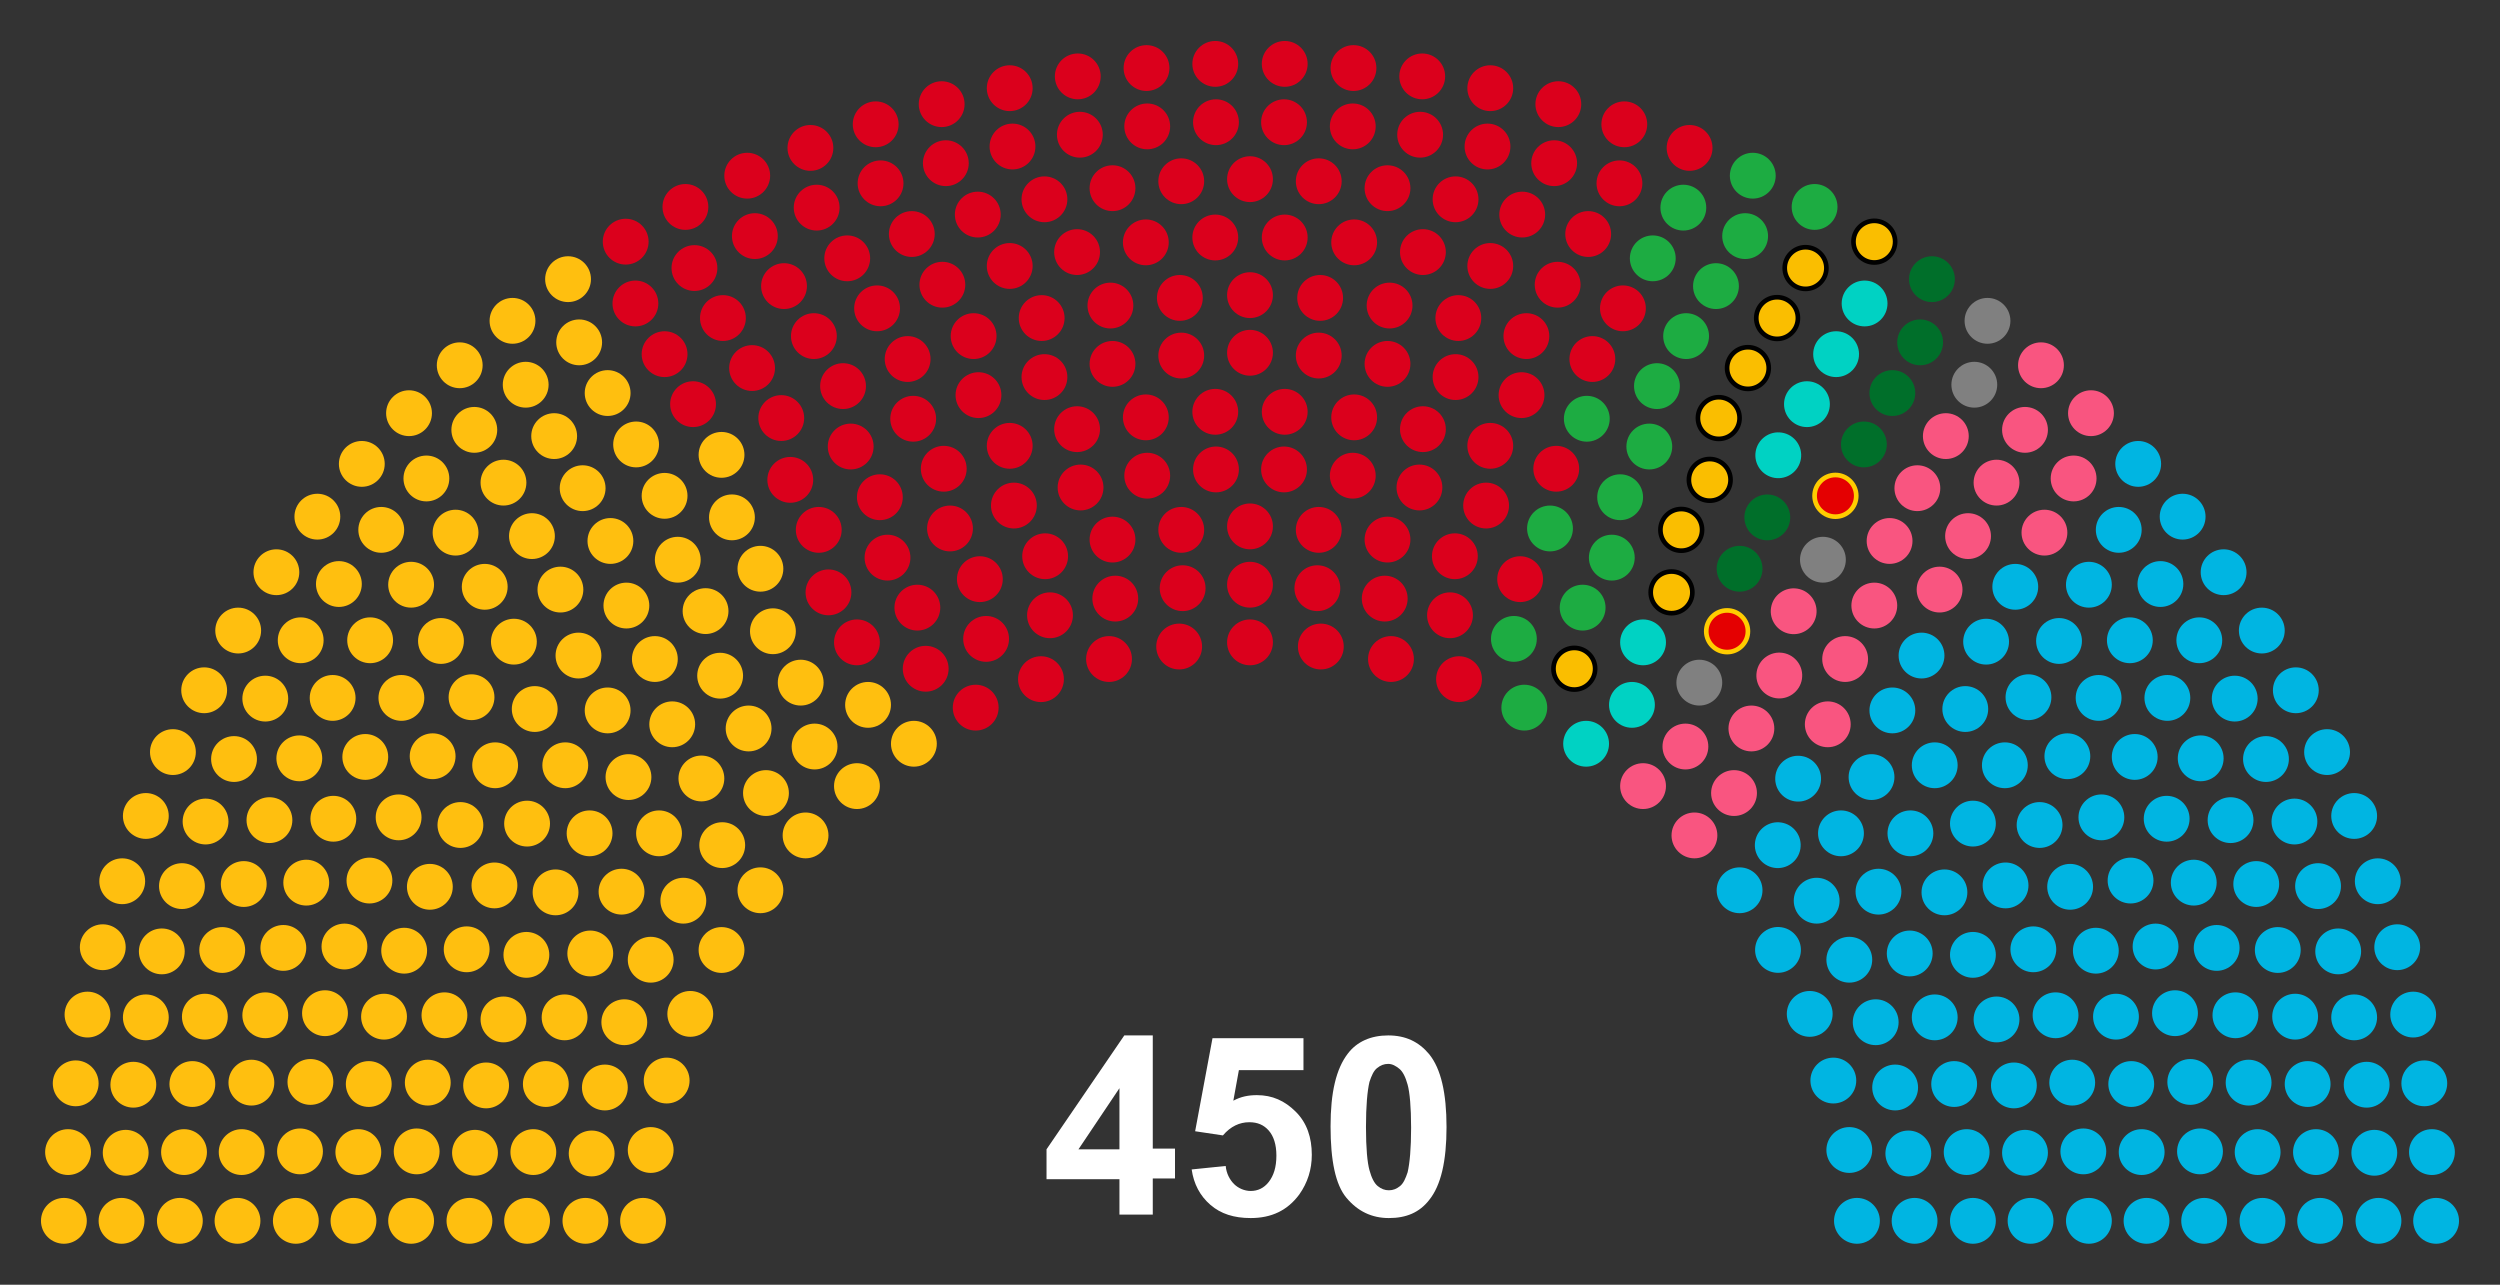<?xml version="1.0" encoding="utf-8"?>
<!-- Generator: Adobe Illustrator 27.0.0, SVG Export Plug-In . SVG Version: 6.00 Build 0)  -->
<svg version="1.1" id="레이어_1" xmlns:svg="http://www.w3.org/2000/svg"
	 xmlns="http://www.w3.org/2000/svg" xmlns:xlink="http://www.w3.org/1999/xlink" x="0px" y="0px" viewBox="0 0 360 185"
	 style="enable-background:new 0 0 360 185;" xml:space="preserve">
<rect x="0" y="0" width="360" height="185" fill="#333333" stroke="none"/>
<style type="text/css">
	.st0{enable-background:new    ;}
	.st1{fill:#FFFFFF;}
	.st2{fill:#FFBF0F;}
	.st3{fill:#DB001C;}
	.st4{fill:#1DAC42;}
	.st5{fill:#FABE00;stroke:#000000;stroke-width:0.67;}
	.st6{fill:#00D2C3;}
	.st7{fill:#006F2A;}
	.st8{fill:#E40001;stroke:#FFCC00;stroke-width:0.67;}
	.st9{fill:#808080;}
	.st10{fill:#F95580;}
	.st11{fill:#00B5E2;}
</style>
<g class="st0">
	<path class="st1" d="M161.2,175v-5.2h-10.5v-4.3l11.2-16.4h4.1v16.3h3.2v4.3H166v5.2H161.2z M161.2,165.5v-8.8l-5.9,8.8H161.2z"/>
	<path class="st1" d="M171.6,168.4l4.9-0.5c0.1,1.1,0.6,2,1.2,2.6s1.5,1,2.4,1c1,0,1.9-0.4,2.6-1.3s1.1-2.1,1.1-3.8
		c0-1.6-0.4-2.8-1.1-3.6s-1.6-1.2-2.8-1.2c-1.4,0-2.7,0.6-3.8,1.9l-4-0.6l2.5-13.4h13.1v4.6h-9.3l-0.8,4.4c1.1-0.6,2.2-0.8,3.4-0.8
		c2.2,0,4,0.8,5.6,2.4s2.3,3.7,2.3,6.2c0,2.1-0.6,4-1.8,5.7c-1.7,2.3-4,3.4-7,3.4c-2.4,0-4.3-0.6-5.8-1.9S171.9,170.5,171.6,168.4z"
		/>
	<path class="st1" d="M199.9,149.1c2.5,0,4.4,0.9,5.9,2.7c1.7,2.1,2.5,5.6,2.5,10.5c0,4.9-0.8,8.4-2.5,10.5
		c-1.4,1.8-3.3,2.6-5.8,2.6c-2.5,0-4.5-1-6.1-2.9s-2.3-5.4-2.3-10.3c0-4.9,0.8-8.3,2.5-10.5C195.4,150,197.4,149.1,199.9,149.1z
		 M199.9,153.2c-0.6,0-1.1,0.2-1.6,0.6s-0.8,1.1-1.1,2c-0.3,1.3-0.5,3.4-0.5,6.5s0.2,5.1,0.5,6.2s0.7,1.9,1.2,2.3s1,0.6,1.6,0.6
		s1.1-0.2,1.6-0.6s0.8-1.1,1.1-2c0.3-1.3,0.5-3.4,0.5-6.4s-0.2-5.1-0.5-6.2s-0.7-1.9-1.2-2.3S200.5,153.2,199.9,153.2z"/>
</g>
<g id="_x30_-Party-1">
	<circle class="st2" cx="9.2" cy="175.8" r="3.3"/>
	<circle class="st2" cx="17.5" cy="175.8" r="3.3"/>
	<circle class="st2" cx="25.9" cy="175.8" r="3.3"/>
	<circle class="st2" cx="34.2" cy="175.8" r="3.3"/>
	<circle class="st2" cx="42.6" cy="175.8" r="3.3"/>
	<circle class="st2" cx="50.9" cy="175.8" r="3.3"/>
	<circle class="st2" cx="59.2" cy="175.8" r="3.3"/>
	<circle class="st2" cx="67.6" cy="175.8" r="3.3"/>
	<circle class="st2" cx="75.9" cy="175.8" r="3.3"/>
	<circle class="st2" cx="84.3" cy="175.8" r="3.3"/>
	<circle class="st2" cx="92.6" cy="175.8" r="3.3"/>
	<circle class="st2" cx="9.8" cy="165.9" r="3.3"/>
	<circle class="st2" cx="18.1" cy="166" r="3.3"/>
	<circle class="st2" cx="26.5" cy="165.9" r="3.3"/>
	<circle class="st2" cx="34.8" cy="165.9" r="3.3"/>
	<circle class="st2" cx="43.2" cy="165.8" r="3.3"/>
	<circle class="st2" cx="51.6" cy="165.9" r="3.3"/>
	<circle class="st2" cx="60" cy="165.8" r="3.3"/>
	<circle class="st2" cx="68.4" cy="166" r="3.3"/>
	<circle class="st2" cx="76.8" cy="165.9" r="3.3"/>
	<circle class="st2" cx="10.9" cy="156" r="3.3"/>
	<circle class="st2" cx="85.2" cy="166.1" r="3.3"/>
	<circle class="st2" cx="19.2" cy="156.2" r="3.3"/>
	<circle class="st2" cx="27.7" cy="156.1" r="3.3"/>
	<circle class="st2" cx="93.7" cy="165.6" r="3.3"/>
	<circle class="st2" cx="36.2" cy="155.9" r="3.3"/>
	<circle class="st2" cx="44.7" cy="155.8" r="3.3"/>
	<circle class="st2" cx="53.1" cy="156.1" r="3.3"/>
	<circle class="st2" cx="12.6" cy="146.1" r="3.3"/>
	<circle class="st2" cx="61.6" cy="155.9" r="3.3"/>
	<circle class="st2" cx="21" cy="146.5" r="3.3"/>
	<circle class="st2" cx="70" cy="156.3" r="3.3"/>
	<circle class="st2" cx="29.5" cy="146.4" r="3.3"/>
	<circle class="st2" cx="78.6" cy="156.1" r="3.3"/>
	<circle class="st2" cx="38.2" cy="146.2" r="3.3"/>
	<circle class="st2" cx="87.1" cy="156.6" r="3.3"/>
	<circle class="st2" cx="46.8" cy="145.9" r="3.3"/>
	<circle class="st2" cx="14.8" cy="136.4" r="3.3"/>
	<circle class="st2" cx="55.3" cy="146.4" r="3.3"/>
	<circle class="st2" cx="23.3" cy="137" r="3.3"/>
	<circle class="st2" cx="96" cy="155.6" r="3.3"/>
	<circle class="st2" cx="64" cy="146.2" r="3.3"/>
	<circle class="st2" cx="32" cy="136.8" r="3.3"/>
	<circle class="st2" cx="72.5" cy="146.8" r="3.3"/>
	<circle class="st2" cx="40.8" cy="136.5" r="3.3"/>
	<circle class="st2" cx="17.6" cy="126.9" r="3.3"/>
	<circle class="st2" cx="49.6" cy="136.3" r="3.3"/>
	<circle class="st2" cx="81.3" cy="146.5" r="3.3"/>
	<circle class="st2" cx="26.2" cy="127.6" r="3.3"/>
	<circle class="st2" cx="58.2" cy="136.9" r="3.3"/>
	<circle class="st2" cx="35.1" cy="127.3" r="3.3"/>
	<circle class="st2" cx="89.9" cy="147.2" r="3.3"/>
	<circle class="st2" cx="67.2" cy="136.7" r="3.3"/>
	<circle class="st2" cx="44.1" cy="127.1" r="3.3"/>
	<circle class="st2" cx="21" cy="117.5" r="3.3"/>
	<circle class="st2" cx="75.8" cy="137.5" r="3.3"/>
	<circle class="st2" cx="29.6" cy="118.3" r="3.3"/>
	<circle class="st2" cx="53.2" cy="126.8" r="3.3"/>
	<circle class="st2" cx="99.4" cy="146" r="3.3"/>
	<circle class="st2" cx="38.8" cy="118.1" r="3.3"/>
	<circle class="st2" cx="61.9" cy="127.7" r="3.3"/>
	<circle class="st2" cx="85" cy="137.3" r="3.3"/>
	<circle class="st2" cx="24.9" cy="108.3" r="3.3"/>
	<circle class="st2" cx="48" cy="117.9" r="3.3"/>
	<circle class="st2" cx="71.2" cy="127.5" r="3.3"/>
	<circle class="st2" cx="33.7" cy="109.3" r="3.3"/>
	<circle class="st2" cx="93.7" cy="138.2" r="3.3"/>
	<circle class="st2" cx="57.4" cy="117.7" r="3.3"/>
	<circle class="st2" cx="80" cy="128.5" r="3.3"/>
	<circle class="st2" cx="43.1" cy="109.2" r="3.3"/>
	<circle class="st2" cx="29.4" cy="99.4" r="3.3"/>
	<circle class="st2" cx="66.3" cy="118.8" r="3.3"/>
	<circle class="st2" cx="52.6" cy="109" r="3.3"/>
	<circle class="st2" cx="38.2" cy="100.6" r="3.3"/>
	<circle class="st2" cx="103.9" cy="136.8" r="3.3"/>
	<circle class="st2" cx="89.5" cy="128.4" r="3.3"/>
	<circle class="st2" cx="75.9" cy="118.6" r="3.3"/>
	<circle class="st2" cx="47.9" cy="100.5" r="3.3"/>
	<circle class="st2" cx="62.3" cy="108.9" r="3.3"/>
	<circle class="st2" cx="34.3" cy="90.8" r="3.3"/>
	<circle class="st2" cx="98.4" cy="129.7" r="3.3"/>
	<circle class="st2" cx="84.9" cy="120" r="3.3"/>
	<circle class="st2" cx="71.3" cy="110.2" r="3.3"/>
	<circle class="st2" cx="43.3" cy="92.2" r="3.3"/>
	<circle class="st2" cx="57.8" cy="100.5" r="3.3"/>
	<circle class="st2" cx="53.3" cy="92.2" r="3.3"/>
	<circle class="st2" cx="39.8" cy="82.4" r="3.3"/>
	<circle class="st2" cx="94.9" cy="120" r="3.3"/>
	<circle class="st2" cx="81.4" cy="110.2" r="3.3"/>
	<circle class="st2" cx="67.9" cy="100.4" r="3.3"/>
	<circle class="st2" cx="48.8" cy="84.1" r="3.3"/>
	<circle class="st2" cx="109.5" cy="128.2" r="3.3"/>
	<circle class="st2" cx="63.5" cy="92.3" r="3.3"/>
	<circle class="st2" cx="77" cy="102.1" r="3.3"/>
	<circle class="st2" cx="90.5" cy="111.9" r="3.3"/>
	<circle class="st2" cx="104" cy="121.7" r="3.3"/>
	<circle class="st2" cx="45.7" cy="74.4" r="3.3"/>
	<circle class="st2" cx="59.2" cy="84.2" r="3.3"/>
	<circle class="st2" cx="74" cy="92.4" r="3.3"/>
	<circle class="st2" cx="54.9" cy="76.3" r="3.3"/>
	<circle class="st2" cx="87.5" cy="102.3" r="3.3"/>
	<circle class="st2" cx="101" cy="112.1" r="3.3"/>
	<circle class="st2" cx="69.8" cy="84.5" r="3.3"/>
	<circle class="st2" cx="83.3" cy="94.4" r="3.3"/>
	<circle class="st2" cx="52.1" cy="66.8" r="3.3"/>
	<circle class="st2" cx="65.6" cy="76.7" r="3.3"/>
	<circle class="st2" cx="96.8" cy="104.3" r="3.3"/>
	<circle class="st2" cx="116" cy="120.3" r="3.3"/>
	<circle class="st2" cx="61.4" cy="68.9" r="3.3"/>
	<circle class="st2" cx="110.3" cy="114.2" r="3.3"/>
	<circle class="st2" cx="80.7" cy="84.9" r="3.3"/>
	<circle class="st2" cx="94.3" cy="94.9" r="3.3"/>
	<circle class="st2" cx="76.6" cy="77.2" r="3.3"/>
	<circle class="st2" cx="58.9" cy="59.5" r="3.3"/>
	<circle class="st2" cx="72.5" cy="69.5" r="3.3"/>
	<circle class="st2" cx="90.2" cy="87.2" r="3.3"/>
	<circle class="st2" cx="107.8" cy="104.9" r="3.3"/>
	<circle class="st2" cx="68.3" cy="61.9" r="3.3"/>
	<circle class="st2" cx="103.7" cy="97.3" r="3.3"/>
	<circle class="st2" cx="87.9" cy="77.9" r="3.3"/>
	<circle class="st2" cx="66.2" cy="52.6" r="3.3"/>
	<circle class="st2" cx="83.9" cy="70.3" r="3.3"/>
	<circle class="st2" cx="117.3" cy="107.5" r="3.3"/>
	<circle class="st2" cx="79.8" cy="62.8" r="3.3"/>
	<circle class="st2" cx="101.6" cy="88" r="3.3"/>
	<circle class="st2" cx="123.4" cy="113.2" r="3.3"/>
	<circle class="st2" cx="75.7" cy="55.4" r="3.3"/>
	<circle class="st2" cx="97.6" cy="80.6" r="3.3"/>
	<circle class="st2" cx="73.8" cy="46.2" r="3.3"/>
	<circle class="st2" cx="115.3" cy="98.3" r="3.3"/>
	<circle class="st2" cx="95.7" cy="71.4" r="3.3"/>
	<circle class="st2" cx="111.3" cy="90.9" r="3.3"/>
	<circle class="st2" cx="91.6" cy="64" r="3.3"/>
	<circle class="st2" cx="87.5" cy="56.6" r="3.3"/>
	<circle class="st2" cx="83.4" cy="49.3" r="3.3"/>
	<circle class="st2" cx="109.5" cy="81.9" r="3.3"/>
	<circle class="st2" cx="105.4" cy="74.5" r="3.3"/>
	<circle class="st2" cx="81.8" cy="40.2" r="3.3"/>
	<circle class="st2" cx="125" cy="101.5" r="3.3"/>
	<circle class="st2" cx="103.9" cy="65.5" r="3.3"/>
	<circle class="st2" cx="131.6" cy="107.1" r="3.3"/>
</g>
<g id="_x31_-Party-2">
	<circle class="st3" cx="99.8" cy="58.2" r="3.3"/>
	<circle class="st3" cx="95.7" cy="51" r="3.3"/>
	<circle class="st3" cx="91.5" cy="43.7" r="3.3"/>
	<circle class="st3" cx="123.4" cy="92.5" r="3.3"/>
	<circle class="st3" cx="119.3" cy="85.3" r="3.3"/>
	<circle class="st3" cx="90.1" cy="34.8" r="3.3"/>
	<circle class="st3" cx="117.9" cy="76.3" r="3.3"/>
	<circle class="st3" cx="113.8" cy="69.1" r="3.3"/>
	<circle class="st3" cx="100" cy="38.6" r="3.3"/>
	<circle class="st3" cx="104.1" cy="45.8" r="3.3"/>
	<circle class="st3" cx="108.3" cy="53" r="3.3"/>
	<circle class="st3" cx="112.5" cy="60.2" r="3.3"/>
	<circle class="st3" cx="133.3" cy="96.3" r="3.3"/>
	<circle class="st3" cx="98.7" cy="29.8" r="3.3"/>
	<circle class="st3" cx="127.8" cy="80.3" r="3.3"/>
	<circle class="st3" cx="132.1" cy="87.5" r="3.3"/>
	<circle class="st3" cx="140.5" cy="101.9" r="3.3"/>
	<circle class="st3" cx="122.5" cy="64.3" r="3.3"/>
	<circle class="st3" cx="126.7" cy="71.6" r="3.3"/>
	<circle class="st3" cx="108.7" cy="34" r="3.3"/>
	<circle class="st3" cx="112.9" cy="41.2" r="3.3"/>
	<circle class="st3" cx="117.2" cy="48.4" r="3.3"/>
	<circle class="st3" cx="121.4" cy="55.6" r="3.3"/>
	<circle class="st3" cx="107.6" cy="25.3" r="3.3"/>
	<circle class="st3" cx="142" cy="92" r="3.3"/>
	<circle class="st3" cx="136.8" cy="76.1" r="3.3"/>
	<circle class="st3" cx="117.6" cy="29.9" r="3.3"/>
	<circle class="st3" cx="122" cy="37.2" r="3.3"/>
	<circle class="st3" cx="131.5" cy="60.3" r="3.3"/>
	<circle class="st3" cx="141.1" cy="83.4" r="3.3"/>
	<circle class="st3" cx="116.7" cy="21.3" r="3.3"/>
	<circle class="st3" cx="126.3" cy="44.4" r="3.3"/>
	<circle class="st3" cx="135.9" cy="67.5" r="3.3"/>
	<circle class="st3" cx="130.7" cy="51.7" r="3.3"/>
	<circle class="st3" cx="149.9" cy="97.8" r="3.3"/>
	<circle class="st3" cx="126.8" cy="26.4" r="3.3"/>
	<circle class="st3" cx="131.3" cy="33.7" r="3.3"/>
	<circle class="st3" cx="126.1" cy="17.9" r="3.3"/>
	<circle class="st3" cx="135.7" cy="41" r="3.3"/>
	<circle class="st3" cx="140.9" cy="56.9" r="3.3"/>
	<circle class="st3" cx="146" cy="72.8" r="3.3"/>
	<circle class="st3" cx="151.2" cy="88.6" r="3.3"/>
	<circle class="st3" cx="140.2" cy="48.4" r="3.3"/>
	<circle class="st3" cx="145.4" cy="64.2" r="3.3"/>
	<circle class="st3" cx="150.5" cy="80.1" r="3.3"/>
	<circle class="st3" cx="136.2" cy="23.5" r="3.3"/>
	<circle class="st3" cx="135.6" cy="15" r="3.3"/>
	<circle class="st3" cx="140.8" cy="30.9" r="3.3"/>
	<circle class="st3" cx="145.4" cy="38.3" r="3.3"/>
	<circle class="st3" cx="159.7" cy="94.9" r="3.3"/>
	<circle class="st3" cx="150.4" cy="54.3" r="3.3"/>
	<circle class="st3" cx="150" cy="45.8" r="3.3"/>
	<circle class="st3" cx="155.6" cy="70.2" r="3.3"/>
	<circle class="st3" cx="145.8" cy="21.1" r="3.3"/>
	<circle class="st3" cx="155.1" cy="61.8" r="3.3"/>
	<circle class="st3" cx="145.4" cy="12.7" r="3.3"/>
	<circle class="st3" cx="160.6" cy="86.2" r="3.3"/>
	<circle class="st3" cx="150.4" cy="28.7" r="3.3"/>
	<circle class="st3" cx="160.2" cy="77.7" r="3.3"/>
	<circle class="st3" cx="155.1" cy="36.3" r="3.3"/>
	<circle class="st3" cx="160.2" cy="52.4" r="3.3"/>
	<circle class="st3" cx="155.5" cy="19.4" r="3.3"/>
	<circle class="st3" cx="159.9" cy="44" r="3.3"/>
	<circle class="st3" cx="155.2" cy="11" r="3.3"/>
	<circle class="st3" cx="165.2" cy="68.5" r="3.3"/>
	<circle class="st3" cx="160.2" cy="27.1" r="3.3"/>
	<circle class="st3" cx="165" cy="60.1" r="3.3"/>
	<circle class="st3" cx="169.8" cy="93.1" r="3.3"/>
	<circle class="st3" cx="165" cy="34.9" r="3.3"/>
	<circle class="st3" cx="170.3" cy="84.7" r="3.3"/>
	<circle class="st3" cx="170.1" cy="76.3" r="3.3"/>
	<circle class="st3" cx="165.2" cy="18.2" r="3.3"/>
	<circle class="st3" cx="165.1" cy="9.8" r="3.3"/>
	<circle class="st3" cx="170.1" cy="51.2" r="3.3"/>
	<circle class="st3" cx="169.9" cy="42.9" r="3.3"/>
	<circle class="st3" cx="170.1" cy="26.1" r="3.3"/>
	<circle class="st3" cx="175.1" cy="67.6" r="3.3"/>
	<circle class="st3" cx="175" cy="59.3" r="3.3"/>
	<circle class="st3" cx="175" cy="34.2" r="3.3"/>
	<circle class="st3" cx="175.1" cy="17.6" r="3.3"/>
	<circle class="st3" cx="175" cy="9.2" r="3.3"/>
	<circle class="st3" cx="180" cy="92.5" r="3.3"/>
	<circle class="st3" cx="180" cy="84.2" r="3.3"/>
	<circle class="st3" cx="180" cy="75.8" r="3.3"/>
	<circle class="st3" cx="180" cy="50.8" r="3.3"/>
	<circle class="st3" cx="180" cy="42.5" r="3.3"/>
	<circle class="st3" cx="180" cy="25.8" r="3.3"/>
	<circle class="st3" cx="185" cy="9.2" r="3.3"/>
	<circle class="st3" cx="184.9" cy="17.6" r="3.3"/>
	<circle class="st3" cx="185" cy="34.2" r="3.3"/>
	<circle class="st3" cx="185" cy="59.3" r="3.3"/>
	<circle class="st3" cx="184.9" cy="67.6" r="3.3"/>
	<circle class="st3" cx="189.9" cy="26.1" r="3.3"/>
	<circle class="st3" cx="190.1" cy="42.9" r="3.3"/>
	<circle class="st3" cx="189.9" cy="51.2" r="3.3"/>
	<circle class="st3" cx="194.9" cy="9.8" r="3.3"/>
	<circle class="st3" cx="194.8" cy="18.2" r="3.3"/>
	<circle class="st3" cx="189.9" cy="76.3" r="3.3"/>
	<circle class="st3" cx="189.7" cy="84.7" r="3.3"/>
	<circle class="st3" cx="195" cy="34.9" r="3.3"/>
	<circle class="st3" cx="190.2" cy="93.1" r="3.3"/>
	<circle class="st3" cx="195" cy="60.1" r="3.3"/>
	<circle class="st3" cx="199.8" cy="27.1" r="3.3"/>
	<circle class="st3" cx="194.8" cy="68.5" r="3.3"/>
	<circle class="st3" cx="204.8" cy="11" r="3.3"/>
	<circle class="st3" cx="200.1" cy="44" r="3.3"/>
	<circle class="st3" cx="204.5" cy="19.4" r="3.3"/>
	<circle class="st3" cx="199.8" cy="52.4" r="3.3"/>
	<circle class="st3" cx="204.9" cy="36.3" r="3.3"/>
	<circle class="st3" cx="199.8" cy="77.7" r="3.3"/>
	<circle class="st3" cx="209.6" cy="28.7" r="3.3"/>
	<circle class="st3" cx="199.4" cy="86.2" r="3.3"/>
	<circle class="st3" cx="214.6" cy="12.7" r="3.3"/>
	<circle class="st3" cx="204.9" cy="61.8" r="3.3"/>
	<circle class="st3" cx="214.2" cy="21.1" r="3.3"/>
	<circle class="st3" cx="204.4" cy="70.2" r="3.3"/>
	<circle class="st3" cx="210" cy="45.8" r="3.3"/>
	<circle class="st3" cx="209.6" cy="54.3" r="3.3"/>
	<circle class="st3" cx="200.3" cy="94.9" r="3.3"/>
	<circle class="st3" cx="214.6" cy="38.3" r="3.3"/>
	<circle class="st3" cx="219.2" cy="30.9" r="3.3"/>
	<circle class="st3" cx="224.4" cy="15" r="3.3"/>
	<circle class="st3" cx="223.8" cy="23.5" r="3.3"/>
	<circle class="st3" cx="209.5" cy="80.1" r="3.3"/>
	<circle class="st3" cx="214.6" cy="64.2" r="3.3"/>
	<circle class="st3" cx="219.8" cy="48.4" r="3.3"/>
	<circle class="st3" cx="208.8" cy="88.6" r="3.3"/>
	<circle class="st3" cx="214" cy="72.8" r="3.3"/>
	<circle class="st3" cx="219.1" cy="56.9" r="3.3"/>
	<circle class="st3" cx="224.3" cy="41" r="3.3"/>
	<circle class="st3" cx="233.9" cy="17.9" r="3.3"/>
	<circle class="st3" cx="228.7" cy="33.7" r="3.3"/>
	<circle class="st3" cx="233.2" cy="26.4" r="3.3"/>
	<circle class="st3" cx="210.1" cy="97.8" r="3.3"/>
	<circle class="st3" cx="229.3" cy="51.7" r="3.3"/>
	<circle class="st3" cx="224.1" cy="67.5" r="3.3"/>
	<circle class="st3" cx="233.7" cy="44.4" r="3.3"/>
	<circle class="st3" cx="243.3" cy="21.3" r="3.3"/>
	<circle class="st3" cx="218.9" cy="83.4" r="3.3"/>
</g>
<g id="_x32_-Party-3">
	<circle class="st4" cx="228.5" cy="60.3" r="3.3"/>
	<circle class="st4" cx="238" cy="37.2" r="3.3"/>
	<circle class="st4" cx="242.4" cy="29.9" r="3.3"/>
	<circle class="st4" cx="223.2" cy="76.1" r="3.3"/>
	<circle class="st4" cx="218" cy="92" r="3.3"/>
	<circle class="st4" cx="252.4" cy="25.3" r="3.3"/>
	<circle class="st4" cx="238.6" cy="55.6" r="3.3"/>
	<circle class="st4" cx="242.8" cy="48.4" r="3.3"/>
	<circle class="st4" cx="247.1" cy="41.2" r="3.3"/>
	<circle class="st4" cx="251.3" cy="34" r="3.3"/>
	<circle class="st4" cx="233.3" cy="71.6" r="3.3"/>
	<circle class="st4" cx="237.5" cy="64.3" r="3.3"/>
	<circle class="st4" cx="219.5" cy="101.9" r="3.3"/>
	<circle class="st4" cx="227.9" cy="87.5" r="3.3"/>
	<circle class="st4" cx="232.1" cy="80.3" r="3.3"/>
	<circle class="st4" cx="261.3" cy="29.8" r="3.3"/>
</g>
<g id="_x33_-Party-4">
	<circle class="st5" cx="226.7" cy="96.3" r="3"/>
	<circle class="st5" cx="247.5" cy="60.2" r="3"/>
	<circle class="st5" cx="251.7" cy="53" r="3"/>
	<circle class="st5" cx="255.9" cy="45.8" r="3"/>
	<circle class="st5" cx="260" cy="38.6" r="3"/>
	<circle class="st5" cx="246.2" cy="69.1" r="3"/>
	<circle class="st5" cx="242.1" cy="76.3" r="3"/>
	<circle class="st5" cx="269.9" cy="34.8" r="3"/>
	<circle class="st5" cx="240.7" cy="85.3" r="3"/>
</g>
<g id="_x34_-Party-6">
	<circle class="st6" cx="236.6" cy="92.5" r="3.3"/>
	<circle class="st6" cx="268.5" cy="43.7" r="3.3"/>
	<circle class="st6" cx="264.4" cy="51" r="3.3"/>
	<circle class="st6" cx="260.2" cy="58.2" r="3.3"/>
	<circle class="st6" cx="228.4" cy="107.1" r="3.3"/>
	<ellipse transform="matrix(0.16 -0.987 0.987 0.16 150.447 307.849)" class="st6" cx="256.1" cy="65.5" rx="3.3" ry="3.3"/>
	<circle class="st6" cx="235" cy="101.5" r="3.3"/>
</g>
<g id="_x35_-Party-9">
	<circle class="st7" cx="278.2" cy="40.2" r="3.3"/>
	
		<ellipse transform="matrix(0.16 -0.987 0.987 0.16 140.225 313.875)" class="st7" cx="254.6" cy="74.5" rx="3.3" ry="3.3"/>
	<circle class="st7" cx="250.5" cy="81.9" r="3.3"/>
	<circle class="st7" cx="276.5" cy="49.3" r="3.3"/>
	<circle class="st7" cx="272.5" cy="56.6" r="3.3"/>
	<circle class="st7" cx="268.4" cy="64" r="3.3"/>
</g>
<g id="_x36_-Party-10">
	<circle class="st8" cx="248.7" cy="90.9" r="3"/>
	<circle class="st8" cx="264.3" cy="71.4" r="3"/>
</g>
<g id="_x37_-Party-11">
	<circle class="st9" cx="244.7" cy="98.3" r="3.3"/>
	<circle class="st9" cx="286.2" cy="46.2" r="3.3"/>
	<circle class="st9" cx="262.5" cy="80.6" r="3.3"/>
	<circle class="st9" cx="284.3" cy="55.4" r="3.3"/>
</g>
<g id="_x38_-Party-7">
	<circle class="st10" cx="236.6" cy="113.2" r="3.3"/>
	<ellipse transform="matrix(0.16 -0.987 0.987 0.16 130.089 328.981)" class="st10" cx="258.4" cy="88" rx="3.3" ry="3.3"/>
	<circle class="st10" cx="280.2" cy="62.8" r="3.3"/>
	<circle class="st10" cx="242.7" cy="107.5" r="3.3"/>
	<circle class="st10" cx="276.1" cy="70.3" r="3.3"/>
	<circle class="st10" cx="293.9" cy="52.6" r="3.3"/>
	<circle class="st10" cx="272.1" cy="77.9" r="3.3"/>
	
		<ellipse transform="matrix(0.16 -0.987 0.987 0.16 119.176 334.675)" class="st10" cx="256.3" cy="97.3" rx="3.3" ry="3.3"/>
	<circle class="st10" cx="291.6" cy="61.9" r="3.3"/>
	<circle class="st10" cx="252.2" cy="104.9" r="3.3"/>
	<circle class="st10" cx="269.9" cy="87.2" r="3.3"/>
	<circle class="st10" cx="287.5" cy="69.5" r="3.3"/>
	<circle class="st10" cx="301.1" cy="59.5" r="3.3"/>
	<circle class="st10" cx="283.4" cy="77.2" r="3.3"/>
	<circle class="st10" cx="265.7" cy="94.9" r="3.3"/>
	<circle class="st10" cx="279.3" cy="84.9" r="3.3"/>
	<circle class="st10" cx="249.7" cy="114.2" r="3.3"/>
	<circle class="st10" cx="298.6" cy="68.9" r="3.3"/>
	<circle class="st10" cx="244" cy="120.3" r="3.3"/>
	<circle class="st10" cx="263.2" cy="104.3" r="3.3"/>
	<circle class="st10" cx="294.4" cy="76.7" r="3.3"/>
</g>
<g id="_x39_-Party-8">
	<circle class="st11" cx="307.9" cy="66.8" r="3.3"/>
	<circle class="st11" cx="276.7" cy="94.4" r="3.3"/>
	<circle class="st11" cx="290.2" cy="84.5" r="3.3"/>
	
		<ellipse transform="matrix(0.16 -0.987 0.987 0.16 106.849 349.826)" class="st11" cx="259" cy="112.1" rx="3.3" ry="3.3"/>
	<circle class="st11" cx="272.5" cy="102.3" r="3.3"/>
	<circle class="st11" cx="305.1" cy="76.3" r="3.3"/>
	<circle class="st11" cx="286" cy="92.4" r="3.3"/>
	<circle class="st11" cx="300.8" cy="84.2" r="3.3"/>
	<circle class="st11" cx="314.3" cy="74.4" r="3.3"/>
	<ellipse transform="matrix(0.16 -0.987 0.987 0.16 94.92 354.905)" class="st11" cx="256" cy="121.7" rx="3.3" ry="3.3"/>
	<circle class="st11" cx="269.5" cy="111.9" r="3.3"/>
	<circle class="st11" cx="283" cy="102.1" r="3.3"/>
	<circle class="st11" cx="296.5" cy="92.3" r="3.3"/>
	<circle class="st11" cx="250.5" cy="128.2" r="3.3"/>
	<circle class="st11" cx="311.1" cy="84.1" r="3.3"/>
	<circle class="st11" cx="292.1" cy="100.4" r="3.3"/>
	<circle class="st11" cx="278.6" cy="110.2" r="3.3"/>
	<circle class="st11" cx="265.1" cy="120" r="3.3"/>
	<circle class="st11" cx="320.2" cy="82.4" r="3.3"/>
	<circle class="st11" cx="306.7" cy="92.2" r="3.3"/>
	<circle class="st11" cx="302.2" cy="100.5" r="3.3"/>
	<circle class="st11" cx="316.7" cy="92.2" r="3.3"/>
	<circle class="st11" cx="288.7" cy="110.2" r="3.3"/>
	<circle class="st11" cx="275.1" cy="120" r="3.3"/>
	<circle class="st11" cx="261.6" cy="129.7" r="3.3"/>
	<circle class="st11" cx="325.7" cy="90.8" r="3.3"/>
	<circle class="st11" cx="297.7" cy="108.9" r="3.3"/>
	<circle class="st11" cx="312.1" cy="100.5" r="3.3"/>
	<circle class="st11" cx="284.1" cy="118.6" r="3.3"/>
	<circle class="st11" cx="270.5" cy="128.4" r="3.3"/>
	
		<ellipse transform="matrix(0.16 -0.987 0.987 0.16 80.035 367.67)" class="st11" cx="256.1" cy="136.8" rx="3.3" ry="3.3"/>
	<circle class="st11" cx="321.8" cy="100.6" r="3.3"/>
	<circle class="st11" cx="307.4" cy="109" r="3.3"/>
	<circle class="st11" cx="293.7" cy="118.8" r="3.3"/>
	<circle class="st11" cx="330.6" cy="99.4" r="3.3"/>
	<circle class="st11" cx="316.9" cy="109.2" r="3.3"/>
	<circle class="st11" cx="280" cy="128.5" r="3.3"/>
	<circle class="st11" cx="302.6" cy="117.7" r="3.3"/>
	<circle class="st11" cx="266.3" cy="138.2" r="3.3"/>
	<circle class="st11" cx="326.3" cy="109.3" r="3.3"/>
	<circle class="st11" cx="288.8" cy="127.5" r="3.3"/>
	<circle class="st11" cx="312" cy="117.9" r="3.3"/>
	<circle class="st11" cx="335.1" cy="108.3" r="3.3"/>
	<circle class="st11" cx="275" cy="137.3" r="3.3"/>
	<circle class="st11" cx="298.1" cy="127.7" r="3.3"/>
	<circle class="st11" cx="321.2" cy="118.1" r="3.3"/>
	<circle class="st11" cx="260.6" cy="146" r="3.3"/>
	<circle class="st11" cx="306.8" cy="126.8" r="3.3"/>
	<circle class="st11" cx="330.4" cy="118.3" r="3.3"/>
	<circle class="st11" cx="284.1" cy="137.5" r="3.3"/>
	<circle class="st11" cx="339" cy="117.5" r="3.3"/>
	<circle class="st11" cx="315.9" cy="127.1" r="3.3"/>
	<circle class="st11" cx="292.8" cy="136.7" r="3.3"/>
	<circle class="st11" cx="270.1" cy="147.2" r="3.3"/>
	<circle class="st11" cx="324.9" cy="127.3" r="3.3"/>
	<circle class="st11" cx="301.8" cy="136.9" r="3.3"/>
	<circle class="st11" cx="333.8" cy="127.6" r="3.3"/>
	<circle class="st11" cx="278.6" cy="146.5" r="3.3"/>
	<circle class="st11" cx="310.4" cy="136.3" r="3.3"/>
	<circle class="st11" cx="342.4" cy="126.9" r="3.3"/>
	<circle class="st11" cx="319.2" cy="136.5" r="3.3"/>
	<circle class="st11" cx="287.5" cy="146.8" r="3.3"/>
	<circle class="st11" cx="328" cy="136.8" r="3.3"/>
	<circle class="st11" cx="296" cy="146.2" r="3.3"/>
	<circle class="st11" cx="264" cy="155.6" r="3.3"/>
	<circle class="st11" cx="336.7" cy="137" r="3.3"/>
	<circle class="st11" cx="304.7" cy="146.4" r="3.3"/>
	<circle class="st11" cx="345.2" cy="136.4" r="3.3"/>
	<circle class="st11" cx="313.2" cy="145.9" r="3.3"/>
	<circle class="st11" cx="272.9" cy="156.6" r="3.3"/>
	<circle class="st11" cx="321.9" cy="146.2" r="3.3"/>
	<circle class="st11" cx="281.4" cy="156.1" r="3.3"/>
	<circle class="st11" cx="330.5" cy="146.4" r="3.3"/>
	<circle class="st11" cx="290" cy="156.3" r="3.3"/>
	<circle class="st11" cx="339" cy="146.5" r="3.3"/>
	<circle class="st11" cx="298.4" cy="155.9" r="3.3"/>
	<circle class="st11" cx="347.5" cy="146.1" r="3.3"/>
	<circle class="st11" cx="306.9" cy="156.1" r="3.3"/>
	<circle class="st11" cx="315.4" cy="155.8" r="3.3"/>
	<circle class="st11" cx="323.8" cy="155.9" r="3.3"/>
	<circle class="st11" cx="266.3" cy="165.6" r="3.3"/>
	<circle class="st11" cx="332.3" cy="156.1" r="3.3"/>
	<circle class="st11" cx="340.8" cy="156.2" r="3.3"/>
	<circle class="st11" cx="274.8" cy="166.1" r="3.3"/>
	<circle class="st11" cx="349.1" cy="156" r="3.3"/>
	<circle class="st11" cx="283.2" cy="165.9" r="3.3"/>
	<circle class="st11" cx="291.6" cy="166" r="3.3"/>
	<circle class="st11" cx="300" cy="165.8" r="3.3"/>
	<circle class="st11" cx="308.4" cy="165.9" r="3.3"/>
	<circle class="st11" cx="316.8" cy="165.8" r="3.3"/>
	<circle class="st11" cx="325.1" cy="165.9" r="3.3"/>
	<circle class="st11" cx="333.5" cy="165.9" r="3.3"/>
	<circle class="st11" cx="341.9" cy="166" r="3.3"/>
	<circle class="st11" cx="350.2" cy="165.9" r="3.3"/>
	<circle class="st11" cx="267.4" cy="175.8" r="3.3"/>
	<circle class="st11" cx="275.7" cy="175.8" r="3.3"/>
	<circle class="st11" cx="284.1" cy="175.8" r="3.3"/>
	<circle class="st11" cx="292.4" cy="175.8" r="3.3"/>
	<circle class="st11" cx="300.8" cy="175.8" r="3.3"/>
	<circle class="st11" cx="309.1" cy="175.8" r="3.3"/>
	<circle class="st11" cx="317.4" cy="175.8" r="3.3"/>
	<circle class="st11" cx="325.8" cy="175.8" r="3.3"/>
	<circle class="st11" cx="334.1" cy="175.8" r="3.3"/>
	<circle class="st11" cx="342.5" cy="175.8" r="3.3"/>
	<circle class="st11" cx="350.8" cy="175.8" r="3.3"/>
</g>
</svg>
